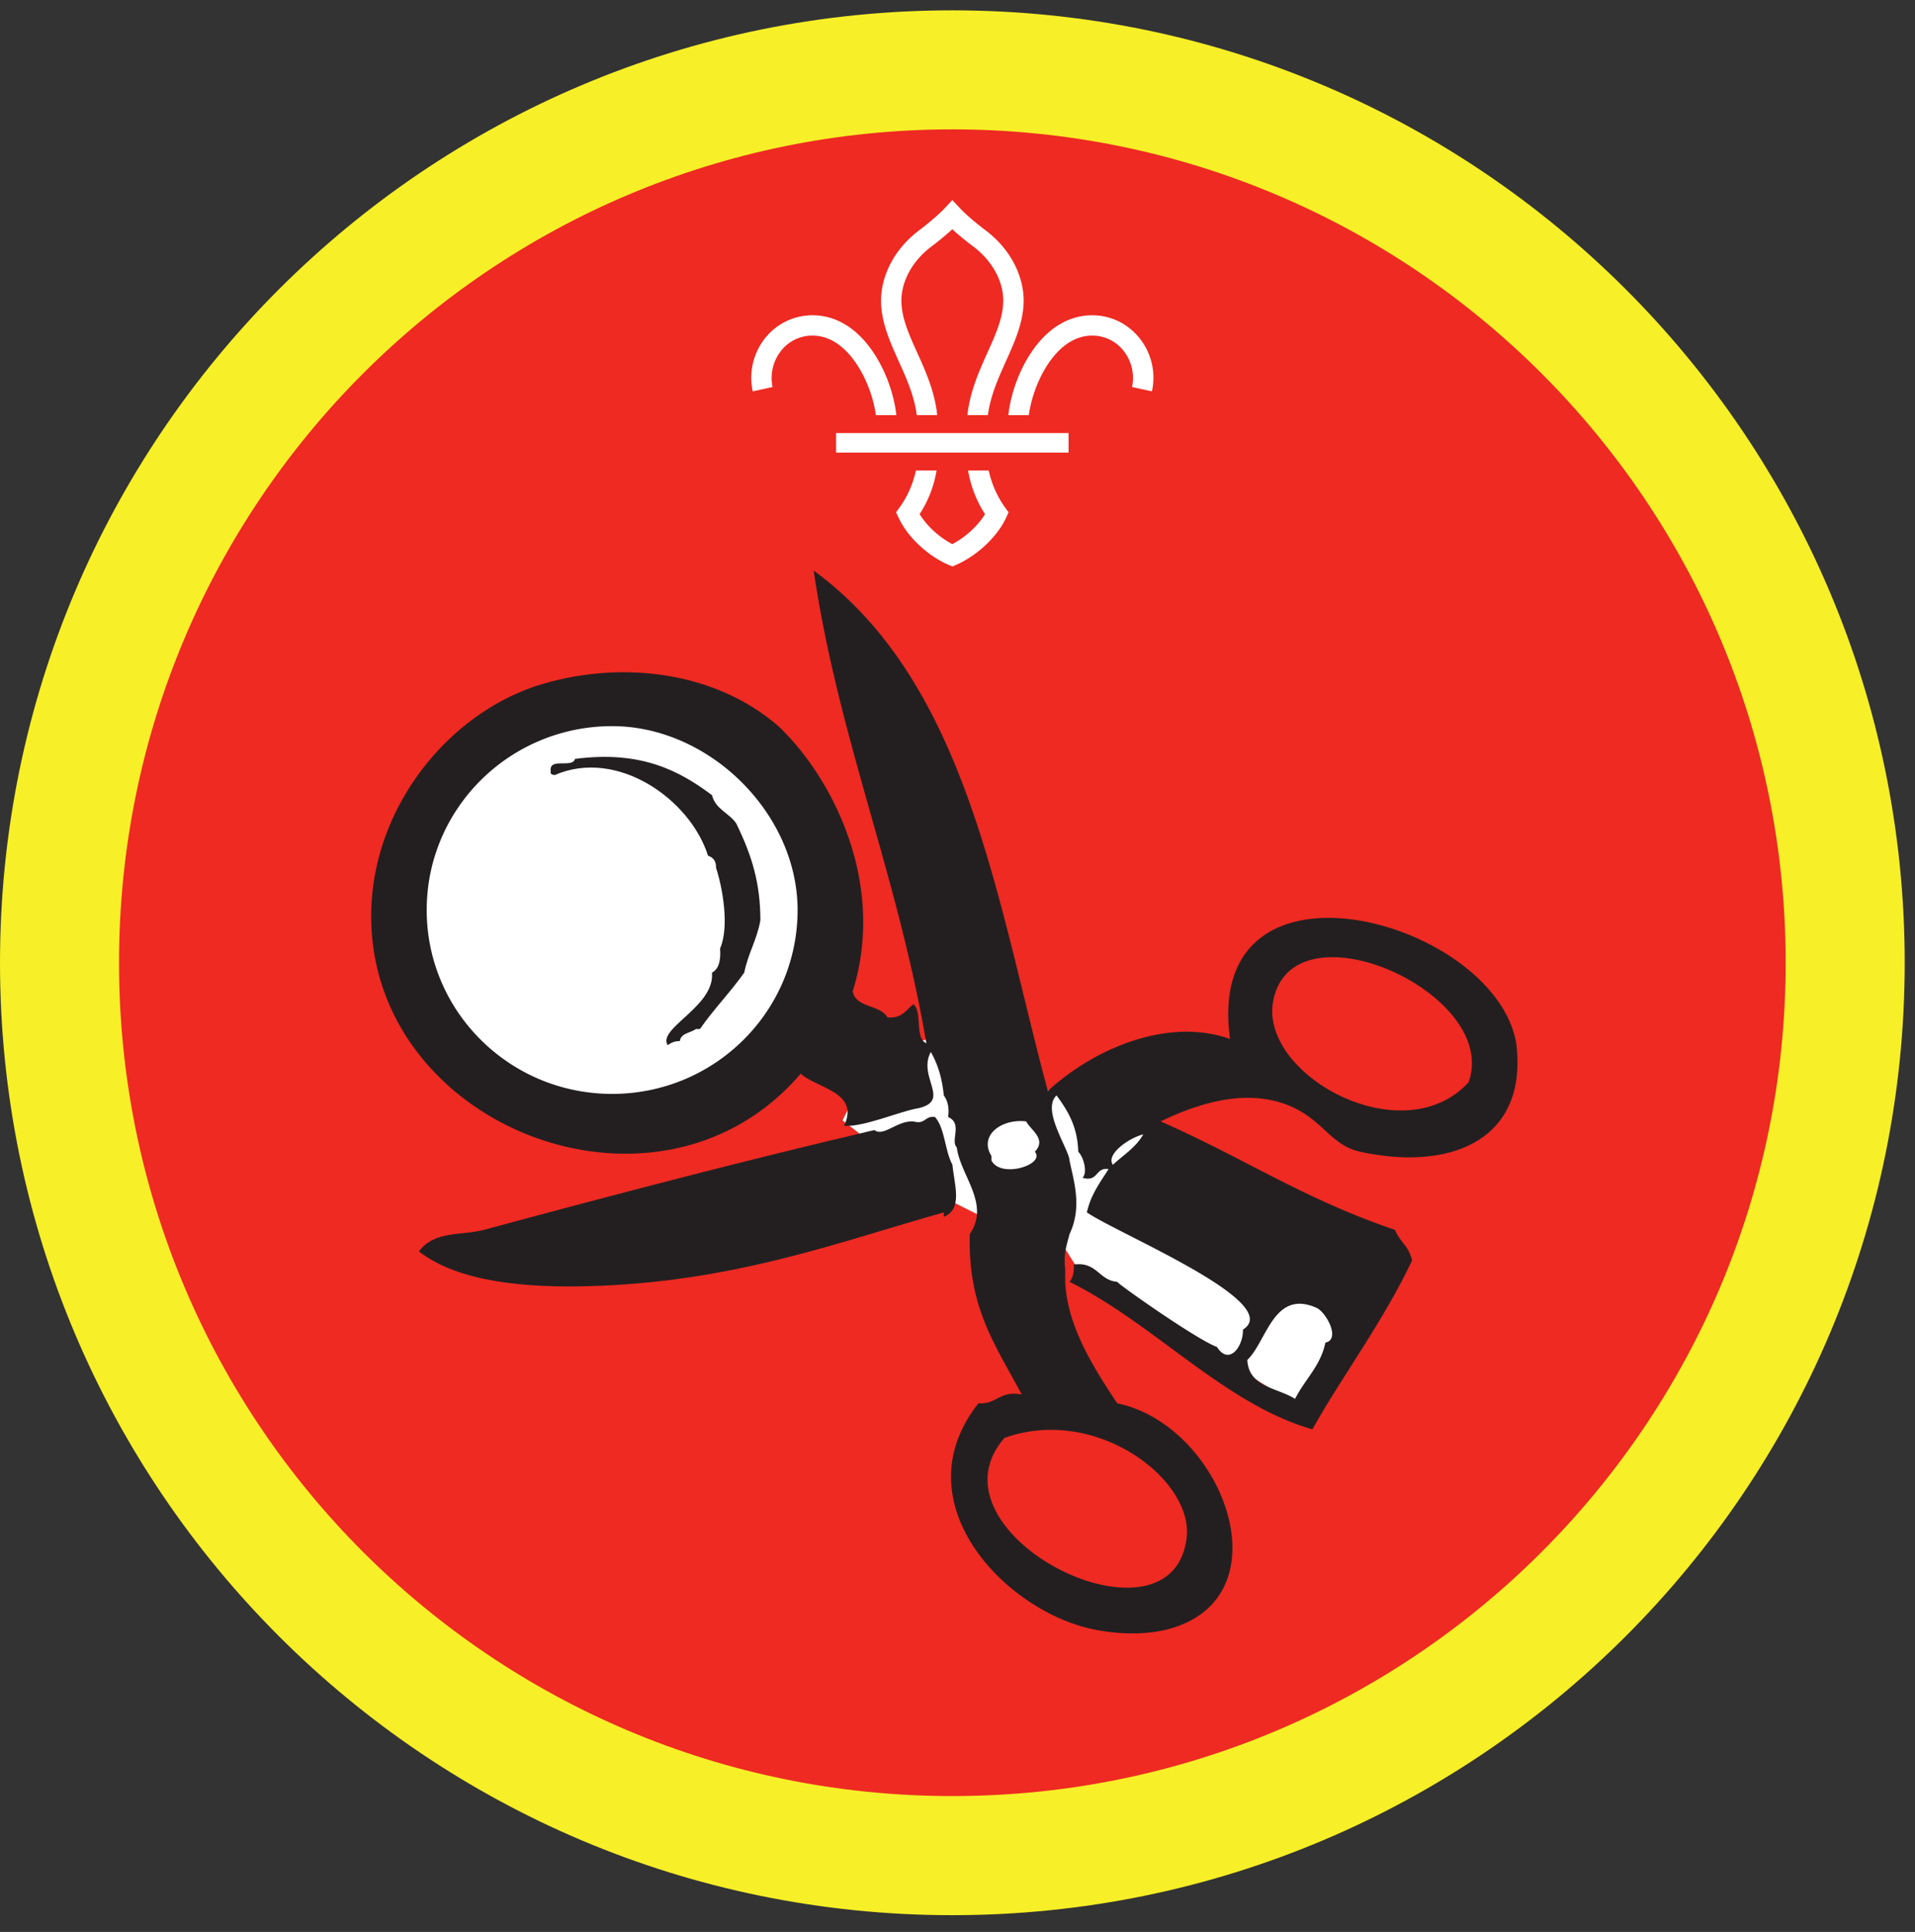 <ns0:svg xmlns:ns0="http://www.w3.org/2000/svg" height="153.333" viewBox="0 0 152 153.333" width="152"><ns0:rect x="0" y="0" width="152" height="153.333" fill="#333333" stroke="none"/><ns0:path d="M75.588.82C33.844.82 0 34.664 0 76.408c0 41.75 33.844 75.595 75.588 75.595 41.75 0 75.595-33.844 75.595-75.595C151.183 34.664 117.339.82 75.588.82" fill="#f7ef27" fill-rule="evenodd" /><ns0:path d="M141.735 76.408c0 36.532-29.615 66.141-66.142 66.141-36.53 0-66.145-29.609-66.145-66.141 0-36.525 29.615-66.14 66.145-66.14 36.527 0 66.142 29.615 66.142 66.14" fill="#ee2a22" fill-rule="evenodd" /><ns0:path d="M37.584 59.19l7.667-3.958 7.67.739 6.677 3.713s3.714 4.204 3.714 5.688 2.97 9.645 2.97 9.645l-1.24 4.204 5.937 3.963 3.714-.99 5.687 4.449 3.36-.131 8.265 3.6 18.552 9.15-7.421 12.365-17.563-10.88-2.969-4.703-4.202.744-3.96-1.979-7.567-5.885 1.38-2.776-5.192-2.964-11.38 5.193-11.13-1.24-8.162-8.656-.495-9.896 5.688-9.395" fill="#fff" fill-rule="evenodd" /><ns0:path d="M45.636 60.232c5.296-.693 8.328.973 10.88 2.88.27 1.12 1.359 1.41 1.921 2.239 1.308 2.682 1.907 4.818 1.918 7.682-.267 1.547-.98 2.642-1.282 4.162-1.1 1.557-2.428 2.907-3.516 4.474h-.322c-.423.323-1.188.307-1.276.963-.443-.015-.708.152-.964.319-.807-1.287 3.417-2.943 3.521-5.439v-.317c.557-.297.708-1.005.64-1.922.761-1.734.183-4.875-.323-6.401.022-.552-.245-.823-.636-.958-1.405-4.469-7.197-8.558-12.161-6.402-.197-.02-.38-.047-.322-.317-.151-1.115 1.74-.187 1.922-.963M74.912 96.575v-.348c-7.98 2.218-16.548 5.552-28.23 5.853-4.765.125-10.223-.265-13.427-2.755 1.193-1.672 3.442-1.25 5.166-1.718 10.324-2.792 21.25-5.647 30.98-7.917.744.567 1.787-.766 3.099-.687.973.28.896-.486 1.724-.344.792.926.766 2.672 1.374 3.786.147 1.583.85 3.52-.686 4.13" fill="#231f20" fill-rule="evenodd" /><ns0:path d="M88.333 92.445c-.584-.833 1.292-2.14 2.412-2.412-.578 1.032-1.578 1.636-2.412 2.412zm16.177 11.36c.766.364 1.917 2.5.693 2.755-.4 1.89-1.65 2.937-2.41 4.468-1.391-.901-3.678-.907-3.788-3.093 1.552-1.48 2.088-5.656 5.505-4.13zm-10.322 18.239c-1.141 9.615-21.079-.323-14.459-7.917 7.208-2.615 15.011 3.271 14.459 7.917zm-15.49-29.942v-.35c-1.026-1.64.797-2.984 2.75-2.75.375.703 1.65 1.406.692 2.406.87 1.021-2.713 2.157-3.443.694zm-30.11-5.282c-8.13 0-14.719-6.532-14.719-14.593 0-8.063 6.59-14.595 14.719-14.595 7.724 0 14.719 6.937 14.719 14.595 0 8.061-6.588 14.593-14.719 14.593zm52.485-7.459c1.64-7.869 18.047-.505 15.49 6.542-5.266 5.714-16.714-.671-15.49-6.542zm1.72 8.604c2.295 1.13 2.962 2.964 5.16 3.443 7.1 1.557 13.359-.859 12.396-8.604-1.677-9.844-24.876-16.167-22.718-.344-5.011-1.781-10.934.86-14.46 4.13-4.03-14.926-6.348-32.349-18.587-41.306 1.979 13.364 6.619 23.948 8.947 37.52-.958-.416-.28-2.473-1.031-3.099-.593.438-.902 1.162-2.063 1.036-.588-1.025-2.5-.718-2.754-2.066 2.697-8.636-1.667-17.011-5.855-21-4.724-4.142-11.89-5.344-18.588-3.439-7.338 2.084-13.5 9.474-13.767 17.896-.546 17.193 22.699 26.407 34.08 13.084 1.302 1.167 4.712 1.468 3.442 4.13 1.458.146 4.469-1.151 5.849-1.38 2.713-.589-.041-2.463 1.036-4.474.547.943.901 2.077 1.032 3.448.285.396.452.921.343 1.719 1.177.489.161 1.87.688 2.406.292 2.271 2.677 4.463 1.03 6.886-.14 5.828 1.954 8.65 4.131 12.733-1.74-.359-1.968.787-3.443.693-6.161 7.813 2.027 16.37 8.954 17.902 2.01.442 4.322.514 6.197 0 9.36-2.579 4.224-16.177-4.135-17.902-1.874-2.822-3.963-6.109-4.13-9.641v-1.03c-.151-1.189.136-1.927.344-2.755 1.036-2.172.323-4.251 0-5.85-.036-.89-2.26-4.01-1.031-5.16.875 1.18 1.67 2.457 1.724 4.467.468.48.739 1.699.337 2.068 1.293.37.986-.855 2.069-.688-.667 1.053-1.411 2.027-1.72 3.439 2.527 1.724 15.751 7.171 12.391 9.296.016 1.39-1.125 2.875-2.068 1.38-1.525-.542-7.661-4.843-7.916-5.167a2.189 2.189 0 0 1-.396-.072c-1.12-.328-1.38-1.516-3.046-1.303.025.599-.074 1.068-.344 1.375 6.76 3.344 12.306 9.719 19.28 11.704 2.1-3.808 5.684-8.647 7.917-13.423-.421-1.348-.697-1.057-1.38-2.41-7.328-2.495-11.994-5.714-18.588-8.604 2.703-1.287 6.932-2.876 10.672-1.038" fill="#231f20" fill-rule="evenodd" /><ns0:path d="M68.036 28.96c.896 1.365 1.344 2.928 1.485 3.99h1.624c-.135-1.302-.661-3.198-1.754-4.875-1.303-1.995-2.995-3.047-4.896-3.052h-.016a4.788 4.788 0 0 0-3.73 1.792 5.03 5.03 0 0 0-1 4.245l1.574-.344a3.466 3.466 0 0 1 .682-2.885 3.14 3.14 0 0 1 2.474-1.194h.01c1.683 0 2.86 1.266 3.547 2.323M79.776 40.279a7.917 7.917 0 0 1-1.297-2.934h-1.64a9.26 9.26 0 0 0 1.344 3.46c-.552.922-1.547 1.832-2.595 2.379-1.047-.547-2.036-1.457-2.593-2.38a9.065 9.065 0 0 0 1.344-3.459h-1.642a7.83 7.83 0 0 1-1.295 2.934l-.277.38.198.426c.687 1.495 2.265 2.995 3.937 3.735l.328.14h.005l.324-.14c1.671-.74 3.255-2.24 3.943-3.735l.192-.426-.276-.38M83.14 28.96c-.89 1.365-1.337 2.928-1.479 3.99h-1.625c.136-1.302.657-3.198 1.75-4.875 1.302-1.995 3-3.047 4.902-3.052h.01c1.453 0 2.812.656 3.729 1.792a5.012 5.012 0 0 1 1.005 4.245l-1.577-.344a3.467 3.467 0 0 0-.683-2.885 3.132 3.132 0 0 0-2.475-1.194h-.004c-1.688 0-2.865 1.266-3.553 2.323M72.765 32.945h1.626c-.198-1.876-.932-3.505-1.588-4.953-.652-1.443-1.267-2.808-1.256-4.161.016-1.563.906-3.156 2.385-4.266.261-.193.995-.761 1.656-1.37.663.609 1.402 1.177 1.663 1.37 1.478 1.11 2.369 2.703 2.38 4.266.01 1.353-.604 2.718-1.256 4.161-.651 1.448-1.385 3.077-1.589 4.953h1.626c.203-1.547.833-2.937 1.437-4.286.724-1.61 1.406-3.13 1.402-4.844-.022-2.063-1.153-4.136-3.032-5.542-.224-.166-1.375-1.046-2.036-1.761l-.595-.635-.588.635c-.667.715-1.817 1.595-2.036 1.761-1.881 1.406-3.01 3.48-3.032 5.542-.01 1.713.677 3.234 1.396 4.844.61 1.349 1.24 2.74 1.437 4.286M66.364 35.919h18.453v-1.547H66.364z" fill="#fff" /></ns0:svg>
